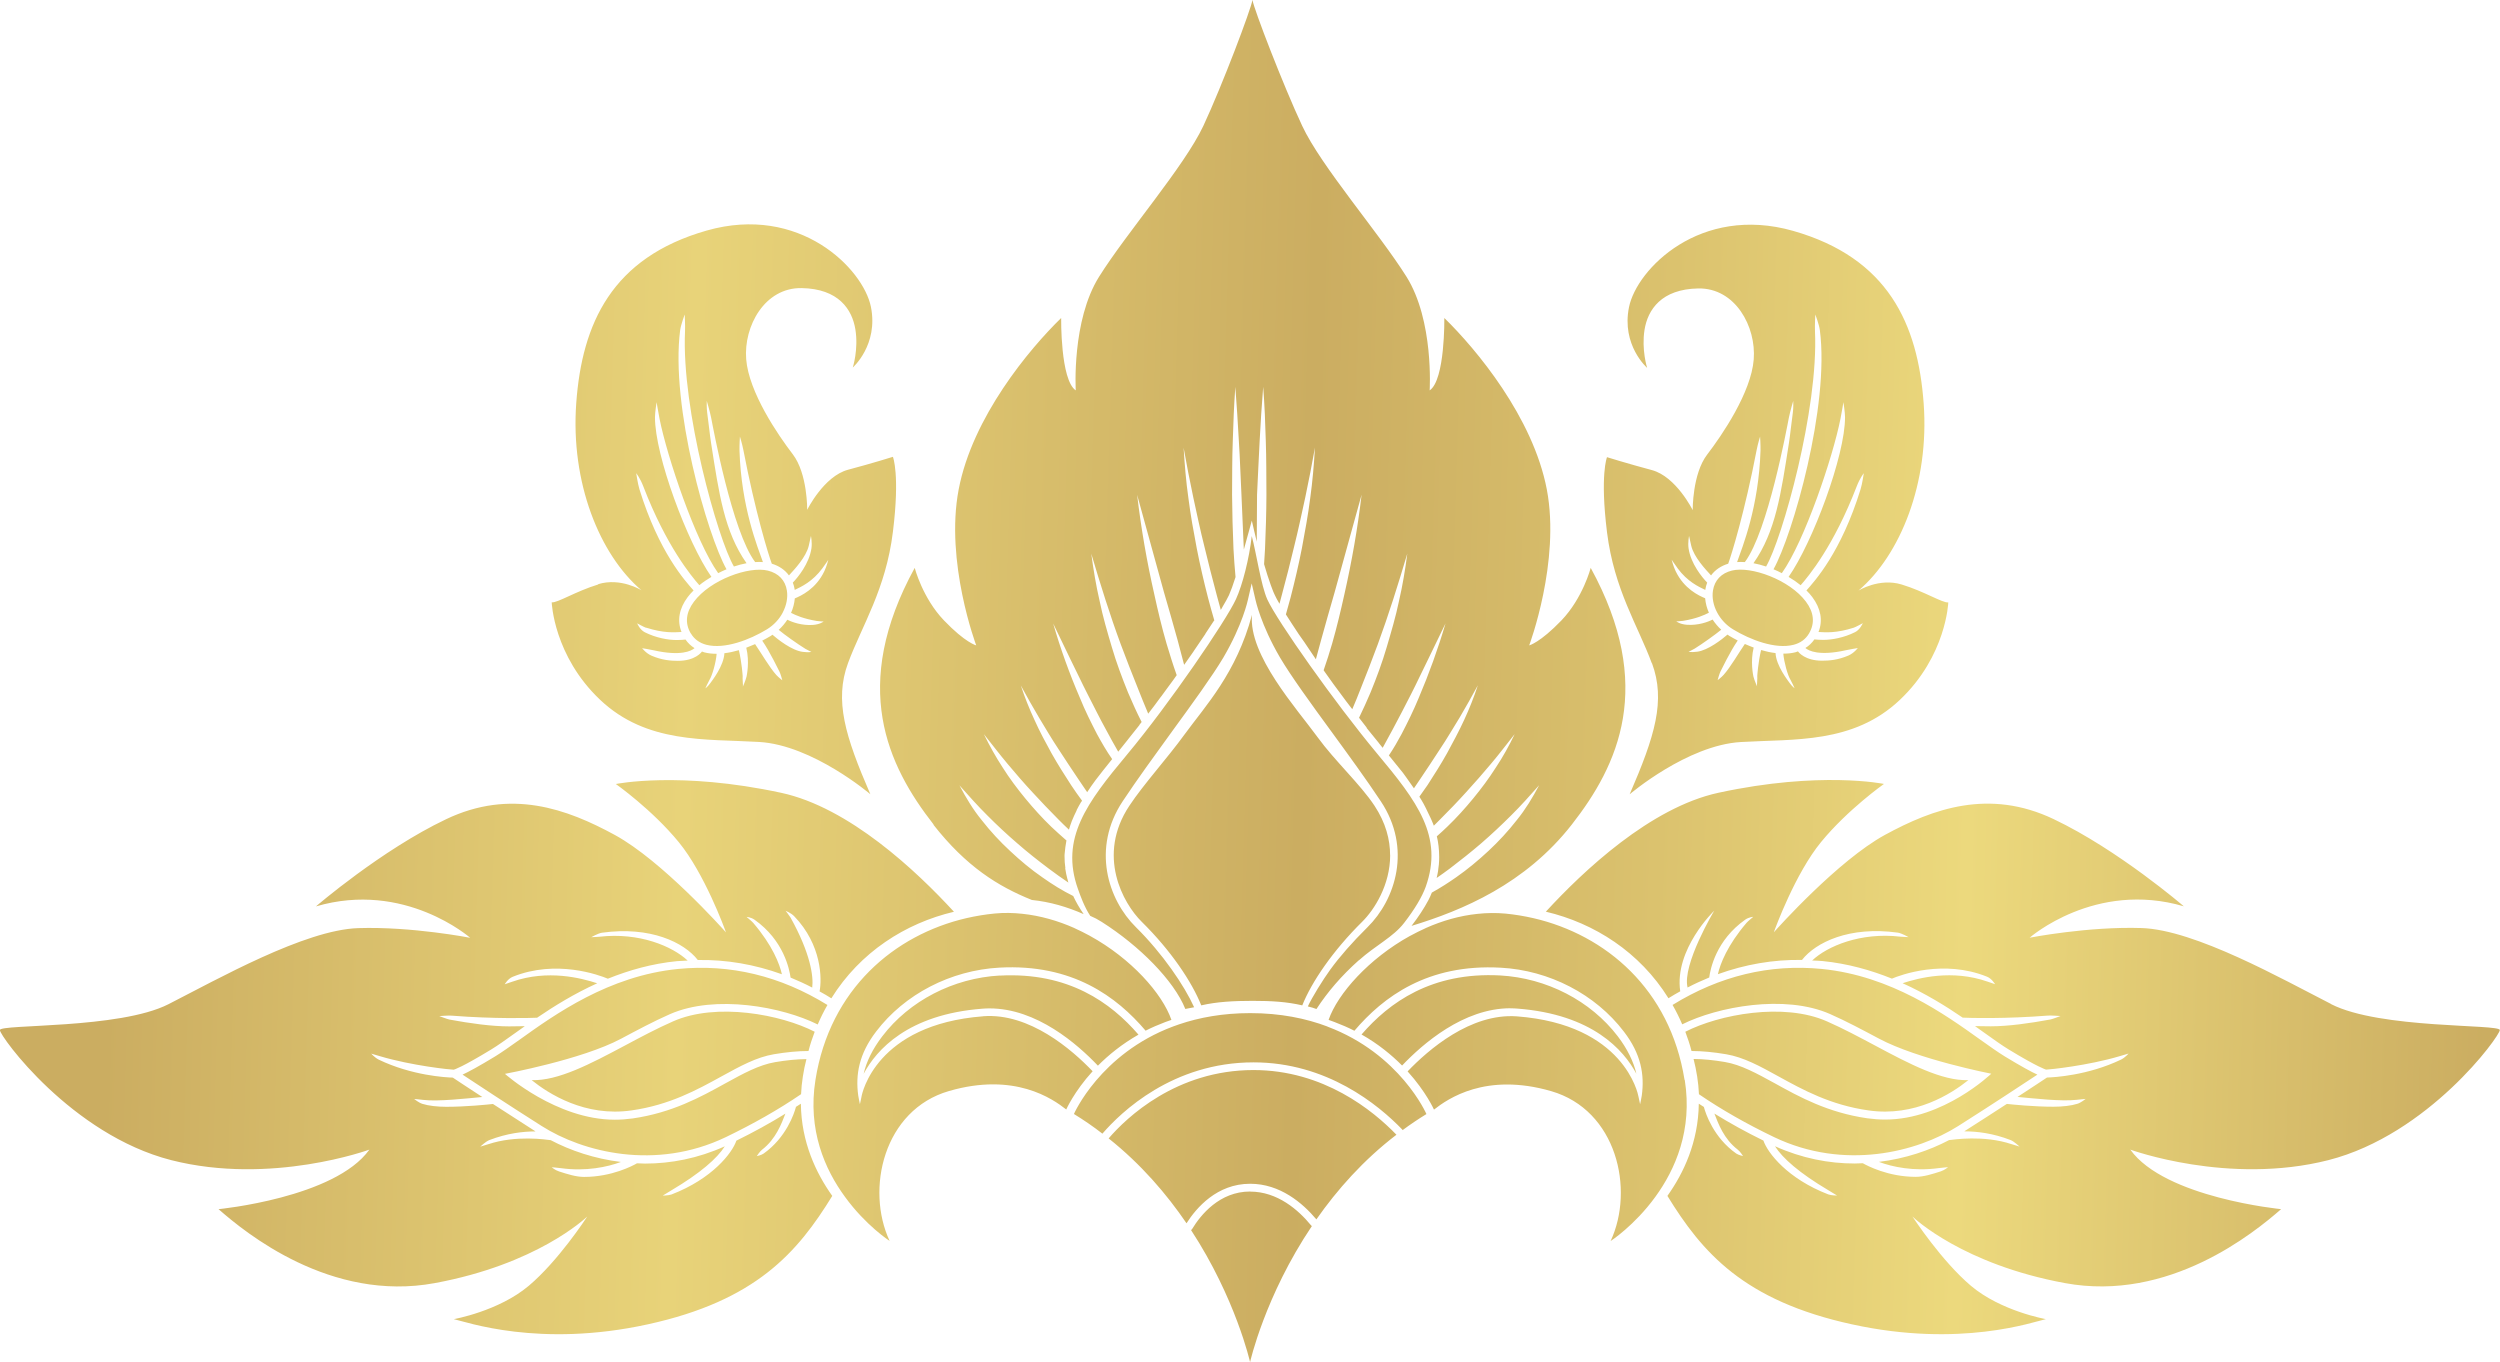 <?xml version="1.0" encoding="UTF-8"?>
<svg id="_レイヤー_2" data-name="レイヤー 2" xmlns="http://www.w3.org/2000/svg" xmlns:xlink="http://www.w3.org/1999/xlink" viewBox="0 0 354.4 193.09">
  <defs>
    <style>
      .cls-1 {
        fill: url(#_Безымянный_градиент_67);
      }
    </style>
    <linearGradient id="_Безымянный_градиент_67" data-name="Безымянный градиент 67" x1="16.38" y1="91.77" x2="353.73" y2="101.78" gradientUnits="userSpaceOnUse">
      <stop offset="0" stop-color="#cbad61"/>
      <stop offset=".24" stop-color="#e8d379"/>
      <stop offset=".5" stop-color="#cbad61"/>
      <stop offset=".65" stop-color="#dbc26e"/>
      <stop offset=".78" stop-color="#ecd97d"/>
      <stop offset="1" stop-color="#cbad61"/>
    </linearGradient>
  </defs>
  <g id="_レイヤー_1-2" data-name="レイヤー 1">
    <path class="cls-1" d="M330.48,142.34c-6.96-3.55-19.31-10.53-26.88-10.78-7.57-.25-15.88,1.37-15.88,1.37,0,0,9.29-8.15,21.86-4.45,0,0-9.28-8-18.45-12.36-9.16-4.36-17.09-1.49-23.93,2.24-6.63,3.63-15.21,13.2-15.74,13.8.19-.56,3.05-8.36,6.7-12.8,3.78-4.61,8.91-8.23,8.91-8.23,0,0-9.04-1.87-23.45,1.25-9.63,2.08-19.18,11.09-24.48,16.86,6.9,1.63,13.31,5.73,17.38,12.27.55-.35,1.11-.67,1.67-.98-.87-5.96,4.82-11.43,4.82-11.43,0,0-4.58,7.66-3.78,10.89,1.01-.53,2.04-.99,3.07-1.42.15-1.15.94-5.27,5.12-8.21.5-.35,1.12-.39,1.12-.39,0,0-.74.61-.94.84-2.73,3.19-3.75,5.84-4.07,7.29,3.87-1.39,7.85-2.09,11.92-2.02,1.95-2.49,6.72-4.82,13.58-3.87.56.08,1.53.64,1.53.64,0,0-.87-.05-1.18-.07-5.62-.65-10.35,1.35-12.49,3.38.5.02.99.03,1.49.08,3.57.36,6.84,1.29,9.82,2.49,1.23-.52,7.31-2.77,13.49-.27.68.28,1.13,1.06,1.13,1.06,0,0-.78-.27-1.08-.37-5.02-1.75-9.74-.52-12.03.23,3.23,1.46,6.08,3.21,8.52,4.88.99.06,6.16.18,12.08-.29.31-.04,1.79.06,1.79.06,0,0-1.14.44-1.43.49-2.92.54-5.99.97-8.47.97-.84,0-1.6-.01-2.23-.03.48.35.97.69,1.42,1.01,1.29.92,2.4,1.72,3.34,2.29,4.14,2.52,5.23,2.84,5.32,2.87.43,0,5.92-.56,10.48-1.92.48-.14,1.22-.36,1.22-.36,0,0-.51.59-1.08.86-4.66,2.24-9.5,2.52-10.49,2.54-.44.29-2.02,1.35-4.18,2.75,2.19.2,6.26.67,8.38.41.7-.08,1.28-.13,1.28-.13,0,0-.64.53-1.16.69-.88.28-2.14.42-3.4.42-2.77,0-5.81-.31-6.61-.4-1.83,1.19-3.93,2.55-6.04,3.89,1.8,0,4.04.26,6.56,1.23.52.2,1.28.93,1.28.93,0,0-.88-.26-1.12-.34-3.98-1.33-8.27-.64-8.87-.58-2.81,1.48-6.21,2.63-9.95,3.09,1.9.71,4.95,1.37,8.49.88.52-.07,1.32-.13,1.32-.13,0,0-.47.4-1.03.59-1.24.4-2.44.78-3.56.78-3.93,0-6.92-1.6-7.5-1.93-.37.01-.75.04-1.14.04-3.63,0-7.47-.72-11.31-2.45,1.08,1.71,3.48,3.81,7.52,6.21.37.22,1.28.78,1.28.78,0,0-.8,0-1.24-.16-5.8-2.23-8.61-5.9-9.2-7.63-2.45-1.2-4.77-2.48-6.95-3.83.55,1.4,1.32,3.59,3.32,5.12.34.26.74.9.74.9,0,0-.62-.12-.97-.36-3.21-2.26-4.34-5.68-4.58-6.6-.24-.16-.48-.31-.72-.46-.07,5.45-2.15,9.84-4.45,13.07,4.91,7.99,10.78,14.85,26.17,18.21,15.38,3.37,25.77-.37,27.48-.74,0,0-6.36-1.12-10.63-4.73-4.14-3.51-8.04-9.46-8.29-9.82.33.31,7.2,6.78,21.61,9.44,14.78,2.74,26.86-7.16,30.66-10.48,0,0-16.5-1.6-21.38-8.44,0,0,13.93,5.1,28.09,1.49,14.17-3.62,24.29-17.56,24.29-18.44s-16.95-.12-23.91-3.67ZM252.12,152.59c3.45,1.9,7.37,4.06,12.75,4.82,6.58.96,11.76-2.36,14.16-4.29-3.72.13-8.35-2.3-13.19-4.89-2.24-1.19-4.55-2.43-6.85-3.44-6.16-2.73-15.32-.97-20.08,1.47.33.88.64,1.79.88,2.73,1.5,0,3.14.16,4.91.46,2.47.42,4.76,1.67,7.42,3.14ZM112.83,156.93c-.24.92-1.38,4.34-4.58,6.6-.34.24-.97.36-.97.36,0,0,.41-.64.74-.9,1.99-1.53,2.77-3.72,3.32-5.12-2.18,1.35-4.51,2.63-6.95,3.83-.58,1.73-3.4,5.4-9.2,7.63-.45.15-1.24.16-1.24.16,0,0,.91-.57,1.28-.78,4.04-2.4,6.44-4.5,7.52-6.21-3.83,1.73-7.68,2.45-11.31,2.45-.39,0-.76-.03-1.14-.04-.58.34-3.57,1.93-7.5,1.93-1.12,0-2.32-.38-3.56-.78-.56-.18-1.03-.59-1.03-.59,0,0,.79.06,1.32.13,3.54.49,6.59-.17,8.49-.88-3.74-.46-7.14-1.61-9.95-3.09-.6-.07-4.89-.75-8.87.58-.25.08-1.12.34-1.12.34,0,0,.77-.73,1.28-.93,2.53-.97,4.77-1.23,6.56-1.23-2.1-1.34-4.21-2.7-6.04-3.89-.8.09-3.85.4-6.61.4-1.26,0-2.52-.14-3.4-.42-.51-.16-1.16-.69-1.16-.69,0,0,.58.04,1.28.13,2.12.26,6.19-.21,8.38-.41-2.16-1.4-3.74-2.46-4.18-2.75-.99-.02-5.83-.3-10.49-2.54-.57-.28-1.08-.86-1.08-.86,0,0,.74.22,1.22.36,4.56,1.36,10.05,1.92,10.48,1.92.09-.02,1.18-.35,5.32-2.87.94-.57,2.05-1.37,3.34-2.29.45-.33.94-.66,1.42-1.01-.63.02-1.39.03-2.23.03-2.48,0-5.55-.43-8.47-.97-.3-.06-1.43-.49-1.43-.49,0,0,1.48-.11,1.79-.06,5.92.47,11.09.34,12.08.29,2.44-1.66,5.29-3.42,8.52-4.88-2.29-.75-7.01-1.98-12.03-.23-.29.1-1.08.37-1.08.37,0,0,.44-.78,1.13-1.06,6.17-2.5,12.25-.25,13.49.27,2.98-1.2,6.25-2.14,9.82-2.49.5-.04.99-.06,1.49-.08-2.14-2.02-6.87-4.03-12.49-3.38-.31.02-1.18.07-1.18.07,0,0,.97-.56,1.53-.64,6.85-.95,11.63,1.37,13.58,3.87,4.08-.07,8.06.63,11.92,2.02-.32-1.45-1.34-4.1-4.07-7.29-.2-.23-.94-.84-.94-.84,0,0,.62.04,1.12.39,4.17,2.94,4.96,7.07,5.12,8.21,1.04.43,2.06.89,3.07,1.42.2-1.57-.24-4.83-3.07-9.92-.15-.26-.71-.97-.71-.97,0,0,.78.31,1.22.77,3.92,4.06,3.95,8.9,3.6,10.66.56.3,1.12.63,1.67.98,4.07-6.54,10.48-10.64,17.38-12.27-5.3-5.77-14.85-14.78-24.48-16.86-14.41-3.11-23.45-1.25-23.45-1.25,0,0,5.13,3.62,8.91,8.23,3.65,4.44,6.51,12.24,6.7,12.8-.53-.6-9.1-10.17-15.74-13.8-6.84-3.73-14.78-6.6-23.93-2.24-9.17,4.36-18.45,12.36-18.45,12.36,12.57-3.7,21.86,4.45,21.86,4.45,0,0-8.31-1.62-15.88-1.37-7.57.25-19.91,7.23-26.88,10.78-6.96,3.55-23.91,2.8-23.91,3.67s10.12,14.82,24.29,18.44c14.16,3.61,28.09-1.49,28.09-1.49-4.88,6.84-21.38,8.44-21.38,8.44,3.79,3.33,15.88,13.23,30.66,10.48,14.41-2.66,21.28-9.13,21.61-9.44-.24.36-4.14,6.32-8.29,9.82-4.28,3.61-10.63,4.73-10.63,4.73,1.71.37,12.1,4.11,27.48.74,15.39-3.36,21.26-10.22,26.17-18.21-2.3-3.23-4.39-7.62-4.45-13.07-.23.15-.47.3-.72.46ZM84.81,82.85c-3.21.98-5.77,2.63-6.6,2.54,0,0,.27,7.58,6.87,13.82,6.6,6.24,14.93,5.52,22.54,5.97,7.6.45,15.76,7.41,15.76,7.41-3.57-8.24-5.12-13.28-3.16-18.6,1.97-5.31,5.36-10.44,6.36-18.6,1.01-8.15,0-10.63,0-10.63,0,0-2.92.92-6.36,1.83-3.44.92-5.79,5.68-5.79,5.68,0,0,.06-5.13-2.05-7.88-2.11-2.75-6.23-8.79-6.6-13.47-.37-4.67,2.62-10.17,7.86-10.08,5.24.09,7.16,3.02,7.62,5.86.46,2.84-.37,5.4-.37,5.4,0,0,3.66-3.21,2.57-8.61-1.1-5.4-10.1-14.56-23.27-10.81-13.47,3.84-17.68,13.19-18.5,24.46-.82,11.27,3.3,21.48,9.25,26.54,0,0-2.93-1.85-6.14-.87ZM91.61,88.98c2.47.79,3.94.67,5,.61-.64-1.62-.34-3.32.88-4.95.24-.32.52-.63.83-.94-1.18-1.33-4.92-5.42-7.67-14.33-.24-.79-.46-2.29-.46-2.29,0,0,.55.68,1.01,1.88,3.25,8.45,6.83,12.74,7.94,14,.52-.43,1.1-.82,1.71-1.18-3.38-4.84-8.03-17.2-8-22.65,0-.67.23-2.12.23-2.12,0,0,.22,1.34.42,2.37,1.08,5.4,5.08,17.33,8.31,21.87.39-.2.78-.38,1.18-.55-2.7-4.8-7.97-23.13-6.57-33.91.1-.74.64-2.21.64-2.21,0,0,.09,1.47.05,2.38-.52,11.08,4.65,29.46,6.93,33.35.6-.2,1.2-.36,1.79-.47-3.15-4.48-3.9-9.83-5.02-16.98-.2-1.27-.36-2.97-.56-4.35-.09-.64-.06-1.68-.06-1.68,0,0,.42,1.39.62,2.38.27,1.37,2.97,16.13,6.24,20.47.38-.03.75-.02,1.1,0-.75-2.14-3.07-7.78-3.32-15.81-.02-.71.06-1.98.06-1.98,0,0,.31.99.48,1.86,1.68,8.77,3.57,14.92,4.04,16.16,1.03.31,1.86.88,2.43,1.66.77-.83,2.43-2.59,2.81-4.2.16-.67.31-1.39.31-1.39,0,0,.19.91.07,1.75-.32,2.18-1.93,4.13-2.64,4.86.11.3.21.62.26.96,0,.03,0,.06,0,.08.96-.46,2.53-1.17,3.94-3.08.44-.6.83-1.19.83-1.19,0,0-.23.93-.56,1.61-1.2,2.53-3.3,3.49-4.19,3.86-.06.7-.24,1.39-.53,2.05.67.34,1.73.83,3.65,1.15.31.05.97.08.97.08,0,0-.53.41-1.51.48-1.56.11-2.94-.38-3.64-.74-.34.53-.75,1.01-1.22,1.44.79.67,2.7,2.02,3.75,2.67.36.22.88.45.88.45,0,0-.34.11-1.21,0-1.57-.19-3.56-1.78-4.31-2.43-.08.06-.16.12-.24.17-.38.23-.79.45-1.21.67,1.06,1.51,2.36,4.24,2.44,4.38.15.26.41,1.24.41,1.24,0,0-.51-.39-.84-.74-.98-1.09-2.15-3.12-3.02-4.39-.41.18-.83.35-1.25.51.5,2,.06,3.99.04,4.09-.15.61-.53,1.44-.52,1.42.05-.06-.08-1.2-.03-1.5,0-.02-.12-1.9-.54-3.66-.68.2-1.37.35-2.05.43-.08,1.78-1.76,3.91-1.96,4.19-.41.58-.74.79-.74.79,0,0,.41-.91.57-1.17.42-.67.93-2.49,1.03-3.73-.02,0-.03,0-.05,0-.59,0-1.15-.06-1.69-.2-.12-.03-.23-.08-.34-.12-.1.14-.99,1.32-3.42,1.32-.98,0-2.25-.09-3.73-.73-.79-.34-1.33-1.06-1.33-1.06,0,0,1.19.19,1.66.3,3.83.86,5.31.09,5.77-.31-.51-.32-.94-.72-1.28-1.22-.28.03-.7.07-1.24.07-1.25,0-2.96-.31-4.53-1.1-.72-.36-1.09-1.27-1.09-1.27,0,0,.99.55,1.28.64ZM97.93,89.78c.48.83,1.23,1.37,2.22,1.63,2.57.65,6.11-.7,8.56-2.19.97-.59,1.75-1.43,2.25-2.38,0,0,0-.02,0-.02,0,0,0,0,.01-.01.51-.98.74-2.07.58-3.09-.22-1.45-1.18-2.46-2.7-2.83-2.68-.66-8.15,1.29-10.48,4.41-1.14,1.53-1.3,3.04-.45,4.49h0ZM243.43,86.82s0,.01,0,.02c.5.94,1.28,1.79,2.25,2.38,2.46,1.49,5.99,2.84,8.56,2.19.99-.25,1.74-.8,2.22-1.63h0c.84-1.45.69-2.96-.45-4.49-2.33-3.12-7.81-5.07-10.48-4.41-1.52.37-2.47,1.38-2.7,2.83-.16,1.03.07,2.12.58,3.09,0,0,0,0,.01.01ZM192.63,136.14c2.39-2.14,4.88-3.31,6.41-5.3,1.5-1.93,2.56-3.72,3.07-5.13,2.55-7.15-1.21-12.09-6.92-18.92-5.99-7.2-14.12-18.73-15.53-21.8-.91-2.02-1.54-6.49-2.21-9-.36,3.18-1.31,6.93-2.24,8.95-1.41,3.07-9.44,14.84-15.44,22.03-5.7,6.83-9.51,11.9-6.96,19.05.33.94.91,2.55,1.74,3.81.71.32.95.43,1.63.86,5.34,3.39,10.22,8.29,11.85,12.34.26-.08.8-.13,1.25-.24-1.37-3.05-4.48-7.62-8.23-11.33-4.01-3.94-6.31-11.22-1.9-17.87,2.02-3.05,4.54-6.51,6.96-9.85,2.96-4.06,5.75-7.9,7.31-10.52,2.74-4.67,3.47-8.14,3.48-8.18.06-.25.54-2.34.54-2.34,0,0,.49,2.09.54,2.34.01.03.74,3.5,3.48,8.18,1.55,2.62,4.34,6.47,7.31,10.53,2.44,3.34,4.95,6.79,6.98,9.85,4.41,6.64,2.1,13.92-1.91,17.86-2.14,2.12-3.9,4.12-5.28,6.02-1.04,1.44-2.56,3.89-3.16,5.19.84.24.58.13,1.22.37,1.59-2.44,3.53-4.7,5.99-6.9ZM234.18,94c1.97,5.31.42,10.35-3.16,18.6,0,0,8.15-6.96,15.76-7.41,7.6-.45,15.94.27,22.54-5.97,6.6-6.24,6.87-13.82,6.87-13.82-.82.09-3.39-1.56-6.6-2.54-3.21-.98-6.14.87-6.14.87,5.95-5.06,10.08-15.28,9.25-26.54-.82-11.27-5.04-20.62-18.5-24.46-13.16-3.75-22.17,5.4-23.27,10.81-1.1,5.4,2.57,8.61,2.57,8.61,0,0-.82-2.57-.37-5.4.46-2.84,2.38-5.77,7.62-5.86,5.24-.09,8.23,5.4,7.86,10.08-.37,4.67-4.49,10.72-6.6,13.47-2.11,2.75-2.05,7.88-2.05,7.88,0,0-2.35-4.76-5.79-5.68-3.44-.92-6.36-1.83-6.36-1.83,0,0-1.01,2.47,0,10.63,1.01,8.15,4.4,13.28,6.36,18.6ZM237.81,80.55c1.41,1.91,2.98,2.62,3.94,3.08,0-.03,0-.06,0-.08.05-.34.15-.66.26-.96-.71-.73-2.33-2.69-2.64-4.86-.12-.84.07-1.75.07-1.75,0,0,.15.71.31,1.39.38,1.61,2.04,3.37,2.81,4.2.57-.78,1.39-1.34,2.43-1.66.46-1.24,2.36-7.39,4.04-16.16.17-.87.48-1.86.48-1.86,0,0,.08,1.27.06,1.98-.25,8.03-2.57,13.67-3.32,15.81.35-.02.72-.03,1.1,0,3.27-4.34,5.97-19.09,6.24-20.47.2-.99.62-2.38.62-2.38,0,0,.04,1.04-.06,1.68-.2,1.38-.36,3.08-.56,4.35-1.12,7.15-1.87,12.5-5.02,16.98.59.11,1.19.27,1.79.47,2.27-3.89,7.45-22.27,6.93-33.35-.04-.91.05-2.38.05-2.38,0,0,.55,1.47.64,2.21,1.41,10.77-3.87,29.1-6.57,33.91.4.16.79.35,1.18.55,3.23-4.54,7.24-16.46,8.31-21.87.21-1.03.42-2.37.42-2.37,0,0,.23,1.44.23,2.12.03,5.45-4.62,17.82-8,22.65.61.36,1.19.76,1.71,1.18,1.11-1.26,4.69-5.55,7.94-14,.46-1.2,1.01-1.88,1.01-1.88,0,0-.21,1.5-.46,2.29-2.75,8.91-6.49,13-7.67,14.33.3.3.59.61.83.94,1.22,1.64,1.52,3.33.88,4.95,1.06.06,2.53.18,5-.61.29-.09,1.28-.64,1.28-.64,0,0-.38.92-1.09,1.27-1.57.79-3.28,1.1-4.53,1.1-.54,0-.96-.04-1.24-.07-.35.5-.78.91-1.28,1.22.46.4,1.94,1.17,5.77.31.47-.11,1.66-.3,1.66-.3,0,0-.54.72-1.33,1.06-1.48.64-2.75.73-3.73.73-2.42,0-3.32-1.18-3.42-1.32-.12.04-.22.09-.34.12-.53.14-1.1.2-1.69.2-.02,0-.03,0-.05,0,.11,1.24.61,3.06,1.03,3.73.16.26.57,1.17.57,1.17,0,0-.34-.21-.74-.79-.19-.28-1.88-2.4-1.96-4.19-.68-.08-1.37-.23-2.05-.43-.42,1.77-.54,3.64-.54,3.66.04.3-.08,1.44-.03,1.5.02.02-.37-.81-.52-1.42-.02-.1-.46-2.09.04-4.09-.43-.16-.84-.33-1.25-.51-.88,1.27-2.04,3.3-3.02,4.39-.32.36-.84.74-.84.74,0,0,.26-.97.41-1.24.08-.14,1.38-2.87,2.44-4.38-.42-.22-.83-.44-1.21-.67-.09-.05-.16-.12-.24-.17-.75.65-2.74,2.23-4.31,2.43-.88.11-1.21,0-1.21,0,0,0,.53-.23.88-.45,1.06-.66,2.96-2.01,3.75-2.67-.47-.43-.88-.92-1.22-1.44-.7.36-2.07.85-3.64.74-.99-.07-1.51-.48-1.51-.48,0,0,.66-.03.97-.08,1.92-.32,2.99-.81,3.65-1.15-.29-.66-.47-1.35-.53-2.05-.89-.37-2.99-1.33-4.19-3.86-.33-.69-.56-1.61-.56-1.61,0,0,.39.59.83,1.19ZM132.32,116.91c4.65,5.93,9.17,8.75,13.96,10.67,2.55.26,5.02.98,7.34,2.01-.6-.88-1.1-1.74-1.48-2.57-1.53-.76-2.98-1.66-4.36-2.64-1.63-1.12-3.14-2.39-4.58-3.74-1.45-1.34-2.8-2.8-4.01-4.35-1.25-1.52-2.27-3.23-3.18-4.96,1.32,1.47,2.59,2.92,3.97,4.28,1.36,1.37,2.77,2.68,4.22,3.93,1.44,1.26,2.95,2.45,4.48,3.6.9.68,1.84,1.34,2.78,1.98-.06-.17-.1-.33-.13-.5h-.01c-.13-.47-.24-1-.32-1.56.01,0,.02.01.03.02-.09-.58-.12-1.17-.12-1.73v-.07c0-.07.01-.13.01-.21.06-.64.13-1.28.26-1.93-.04-.03-.09-.08-.13-.11-.68-.6-1.36-1.2-2.02-1.83-1.31-1.26-2.52-2.61-3.68-4.01-1.15-1.4-2.24-2.85-3.21-4.39-.99-1.51-1.87-3.1-2.66-4.72,1.14,1.41,2.2,2.84,3.36,4.21,1.15,1.37,2.3,2.71,3.52,4.02,1.19,1.31,2.44,2.59,3.68,3.85.5.5.98.98,1.49,1.45t.01-.02h0c.11-.39.25-.78.4-1.19.21-.51.43-1.01.69-1.52h0s-.01-.02-.01-.03c.2-.4.42-.78.65-1.18,0,.01.01.01.01.02.03-.07.07-.12.11-.19-.54-.73-1.05-1.45-1.54-2.19-.97-1.49-1.91-2.98-2.78-4.52-.85-1.54-1.69-3.1-2.41-4.71-.75-1.61-1.4-3.25-1.95-4.91.85,1.54,1.69,3.07,2.59,4.57.91,1.5,1.79,3.01,2.75,4.45.96,1.47,1.91,2.93,2.89,4.37l1.18,1.74c.36-.56.76-1.14,1.19-1.71.56-.74,1.43-1.84,2.35-2.98-.8-1.14-1.48-2.33-2.14-3.53-.86-1.67-1.71-3.36-2.41-5.1-1.49-3.45-2.77-6.99-3.81-10.59l2.44,5.06c.84,1.67,1.62,3.37,2.47,5.02.85,1.65,1.67,3.32,2.57,4.95.56,1.05,1.15,2.12,1.74,3.14.46-.58.93-1.15,1.32-1.65.04-.06.09-.11.13-.17.52-.64,1.04-1.29,1.56-1.96v-.03c.1-.13.2-.26.31-.4-.71-1.37-1.32-2.77-1.93-4.18-.85-2.1-1.65-4.23-2.29-6.41-.64-2.17-1.29-4.35-1.74-6.58-.51-2.2-.88-4.44-1.18-6.69,1.29,4.34,2.62,8.63,4.18,12.85.79,2.09,1.59,4.19,2.44,6.27.46,1.19.96,2.38,1.45,3.56.6-.77,1.18-1.54,1.76-2.34.06-.07.09-.12.12-.15.13-.18.46-.63.89-1.22.24-.34.5-.67.74-1h0c.18-.25.35-.5.53-.75-.53-1.48-.99-2.98-1.44-4.47-.67-2.3-1.22-4.63-1.73-6.96-1.06-4.66-1.88-9.38-2.44-14.13l3.8,13.79c.65,2.28,1.33,4.56,1.95,6.85.31,1.15.62,2.3.91,3.45.02-.02.03-.04.06-.07.48-.68.94-1.32,1.27-1.81.01-.01.02-.03.02-.04.58-.85,1.13-1.65,1.67-2.46v-.03c.43-.64.85-1.27,1.22-1.85v.03s.03-.04.04-.07c-.31-1.06-.61-2.13-.89-3.2-.6-2.33-1.14-4.66-1.6-7.02-.45-2.36-.88-4.72-1.18-7.1-.34-2.37-.53-4.76-.68-7.15.43,2.36.87,4.71,1.37,7.04.51,2.33.99,4.66,1.58,6.98.56,2.31,1.14,4.63,1.76,6.92.18.68.36,1.37.56,2.05.07-.11.12-.2.17-.28.01-.03.03-.07.04-.09.43-.72.76-1.31.95-1.72.26-.58.6-1.51.93-2.56v-.02c-.13-1.32-.21-2.64-.29-3.97-.11-2.56-.18-5.11-.2-7.66.02-2.56,0-5.11.1-7.66.07-2.56.18-5.1.36-7.66.21,2.56.35,5.1.5,7.65.17,2.55.23,5.09.37,7.64l.33,7.63s0,.1.01.14c.45-1.62,1.13-4.1,1.13-4.1.03.14.65,2.84.7,2.99l.04-6.66c.14-2.55.22-5.09.37-7.64.14-2.55.29-5.09.5-7.65.2,2.56.3,5.1.37,7.66.09,2.55.07,5.1.09,7.66-.01,2.55-.09,5.1-.2,7.66-.04.71-.09,1.42-.13,2.13v.03c.3,1.05.63,2.07.94,2.94.07.19.12.34.18.48.13.36.26.68.4.96.14.32.37.73.66,1.23.11-.4.21-.8.32-1.2.63-2.29,1.2-4.61,1.76-6.92.58-2.31,1.07-4.65,1.58-6.98.5-2.34.94-4.68,1.37-7.04-.14,2.39-.34,4.78-.67,7.15-.3,2.38-.74,4.74-1.18,7.1-.46,2.36-1.01,4.69-1.61,7.02-.21.79-.43,1.59-.66,2.38.26.42.56.88.88,1.37.67,1.05,1.3,1.97,1.73,2.55.52.78,1.07,1.6,1.64,2.44.24-.89.48-1.8.73-2.69.62-2.29,1.29-4.57,1.94-6.85l3.81-13.79c-.55,4.75-1.39,9.47-2.44,14.13-.52,2.34-1.07,4.66-1.73,6.96-.37,1.27-.77,2.53-1.21,3.79.04.07.09.14.14.21.43.65,1.91,2.66,2.96,4.06,0,.01.01.02.02.03.32.41.63.83.94,1.23.42-.97.82-1.96,1.2-2.94.84-2.08,1.64-4.18,2.42-6.27,1.55-4.22,2.89-8.51,4.18-12.85-.29,2.25-.66,4.48-1.17,6.69-.46,2.23-1.11,4.41-1.75,6.58-.64,2.18-1.43,4.31-2.29,6.41-.52,1.21-1.05,2.41-1.63,3.59.35.46.73.94,1.08,1.39v.06c.57.72,1.14,1.41,1.69,2.08.03.06.08.11.11.15.14.19.3.37.47.58.48-.86.96-1.74,1.42-2.61.89-1.63,1.72-3.29,2.58-4.95.85-1.65,1.62-3.35,2.46-5.02l2.45-5.06c-1.06,3.6-2.34,7.14-3.81,10.59-.72,1.74-1.55,3.43-2.42,5.1-.56,1.04-1.14,2.05-1.8,3.03.78.96,1.56,1.92,1.99,2.46.15.21.31.41.45.62.29.39.68.95,1.11,1.58l.82-1.21c.99-1.44,1.93-2.91,2.89-4.37.97-1.44,1.84-2.95,2.77-4.45.89-1.5,1.74-3.03,2.58-4.57-.54,1.66-1.2,3.31-1.94,4.91-.74,1.61-1.58,3.16-2.42,4.71-.86,1.54-1.81,3.03-2.77,4.52-.37.55-.76,1.1-1.16,1.65.21.33.41.65.57.95.01.02.03.04.04.07.12.21.22.41.31.6.22.44.47.96.73,1.52.1.22.19.44.28.66.03.1.08.2.12.31.31-.3.61-.6.9-.9,1.26-1.26,2.49-2.53,3.68-3.85,1.21-1.31,2.37-2.66,3.52-4.02,1.16-1.37,2.24-2.8,3.36-4.21-.78,1.62-1.65,3.21-2.66,4.72-.97,1.53-2.06,2.99-3.21,4.39-1.15,1.4-2.37,2.75-3.68,4.01-.47.46-.97.91-1.48,1.36v.02c.1.42.19.87.24,1.36.02.22.04.45.06.68.01.17.02.33.02.51.01.12.01.25.01.37,0,.34-.01.66-.04.98v.04c-.02.22-.04.42-.08.63-.01.12-.02.23-.04.35-.06.34-.12.66-.2.97.63-.44,1.26-.88,1.87-1.34,1.52-1.16,3.03-2.35,4.48-3.6,1.45-1.26,2.85-2.57,4.21-3.93,1.38-1.36,2.66-2.81,3.97-4.28-.91,1.73-1.94,3.44-3.18,4.96-1.21,1.55-2.56,3.01-4,4.35-1.44,1.34-2.96,2.61-4.58,3.74-1.11.78-2.25,1.51-3.45,2.17-.15.39-.32.74-.48,1.06-.62,1.17-1.43,2.4-2.4,3.66,7.21-2.19,16.12-5.92,22.71-14.35,6.6-8.43,11.85-19.67,2.69-36.4,0,0-1.1,4.26-4.15,7.45-3.05,3.17-4.57,3.54-4.57,3.54,0,0,4.45-11.85,2.5-22.1-1.96-10.26-10.02-19.91-14.53-24.31,0,0,.12,8.79-2.08,10.26,0,0,.62-9.9-3.29-16.12-3.91-6.23-12.1-15.64-14.78-21.38-2.69-5.74-6.88-16.63-7.05-17.85-.17,1.22-4.28,12.11-6.96,17.85-2.69,5.74-10.88,15.15-14.78,21.38-3.91,6.23-3.31,16.12-3.31,16.12-2.19-1.47-2.07-10.26-2.07-10.26-4.52,4.4-12.58,14.05-14.53,24.31-1.96,10.26,2.49,22.1,2.49,22.1,0,0-1.52-.36-4.57-3.54-3.05-3.18-4.15-7.45-4.15-7.45-9.16,16.73-3.9,27.97,2.69,36.4ZM197.06,121.23c0-2.2-.61-4.58-2.21-7.01-2.01-3.04-5.63-6.36-8.05-9.69-2.98-4.09-9.83-11.66-9.32-17.37-2.2,8.26-6.6,12.9-9.57,16.97-2.42,3.34-5.8,7.05-7.81,10.09-4.68,7.04-.9,13.84,1.75,16.45,4.14,4.08,7.1,8.5,8.44,11.85,2.2-.51,4.57-.64,7.28-.64s4.84.13,7.04.64c1.33-3.33,4.34-7.75,8.49-11.85,1.74-1.72,3.97-5.23,3.97-9.44ZM214.12,142.94c.33,0,.66.01,1,.04,10.61.82,15.05,5.86,16.85,9.23-.39-1.7-1.28-3.53-2.64-5.31-3.85-5.04-10.08-8.25-16.66-8.62-9.74-.52-15.75,3.85-19.66,8.37,2.37,1.34,4.26,2.9,5.75,4.4,2.91-3.06,8.69-8.12,15.36-8.12ZM188.18,145.52c-3.05-1.15-6.67-1.9-10.95-1.9-3.88,0-7.22.62-10.08,1.59-.3.1-.58.2-.87.31-10.34,3.88-14.04,12.4-14.04,12.4,1.42.87,2.77,1.8,4.04,2.79.01-.01.01-.02.02-.03,2.62-3.03,9.95-10.08,21.4-10.08,10.38,0,17.67,5.98,21.1,9.54.02.02.03.04.03.07,1.08-.8,2.2-1.56,3.38-2.28,0,0-3.7-8.52-14.04-12.4ZM240.83,155.11c3.2,2.19,6.79,4.23,10.69,6.1,9.93,4.75,20.25,2.11,26.07-1.58,4.64-2.94,9.31-6.02,11.23-7.29-.86-.39-2.28-1.16-4.65-2.6-.97-.6-2.1-1.4-3.42-2.34-5.04-3.61-12.65-9.06-22.47-10.04-7.38-.73-14.5.98-21.18,5.1.5.87.96,1.8,1.37,2.75,4.99-2.49,14.51-4.3,20.96-1.46,2.34,1.03,4.66,2.28,6.92,3.48,5.54,2.96,15.93,4.98,15.93,4.98,0,0-6.74,6.5-15.03,6.5-.82,0-1.66-.06-2.55-.18-5.58-.81-9.59-3.01-13.12-4.97-2.56-1.4-4.77-2.62-7.06-3.01-1.6-.27-3.07-.42-4.44-.43.21.8.37,1.63.51,2.48.13.85.22,1.69.25,2.49ZM238.8,153.08c-2.05-12.87-11.21-20.56-21.42-22.92-1.31-.3-2.64-.52-3.98-.65-1.33-.12-2.64-.1-3.94.04-2.55.26-5.02.98-7.34,2.01-.01.01-.02.01-.03.02-.74.33-1.45.69-2.15,1.07-.02.01-.03.02-.06.02h.01c-5.83,3.22-10.26,8.19-11.55,11.91h.01c.3.11.58.21.87.32.98.37,1.92.78,2.78,1.22,4.08-4.79,10.36-9.51,20.73-8.94,6.9.37,13.43,3.76,17.47,9.06,2.44,3.17,2.94,6.1,2.54,9.06-.03.26-.24,1.24-.24,1.24,0,0-.18-.82-.23-1.08-.07-.41-2.04-10.22-17.23-11.38-6.58-.48-12.58,4.75-15.5,7.8,2.64,2.92,3.74,5.42,3.74,5.42,1.95-1.53,7.33-5.31,16.61-2.62,9.29,2.68,11.85,13.92,8.43,21.25,0,0,3.36-2.17,6.33-6.25,2.83-3.88,5.31-9.49,4.18-16.59ZM177.7,151.69c-10.96,0-18.01,6.75-20.54,9.69,4.6,3.66,8.22,7.89,11.04,12.03,1.39-2.18,4.31-5.6,9.02-5.6,4.24,0,7.43,2.72,9.39,5.05,2.93-4.18,6.63-8.39,11.35-12-3.32-3.44-10.34-9.17-20.26-9.17ZM141.73,138.29c-6.58.36-12.82,3.58-16.66,8.62-1.37,1.79-2.26,3.61-2.64,5.31,1.8-3.37,6.24-8.42,16.85-9.23.34-.03.67-.04,1-.04,6.67,0,12.45,5.06,15.36,8.12,1.49-1.5,3.38-3.05,5.75-4.4-3.91-4.53-9.92-8.89-19.66-8.37ZM177.22,168.91c-4.34,0-7.01,3.32-8.21,5.29-.04.07-.1.13-.17.17,6.35,9.71,8.37,18.72,8.37,18.72,0,0,2.1-9.37,8.76-19.28-.04-.03-.09-.07-.12-.11-1.79-2.18-4.75-4.78-8.64-4.78ZM139.36,144.07c-15.2,1.17-17.17,10.98-17.23,11.38-.04.26-.23,1.08-.23,1.08,0,0-.21-.98-.24-1.24-.4-2.96.11-5.89,2.54-9.06,4.03-5.3,10.57-8.68,17.47-9.06,10.37-.57,16.65,4.14,20.73,8.94.86-.44,1.8-.85,2.78-1.22.29-.11.57-.21.87-.31h.01c-1.29-3.74-5.72-8.71-11.55-11.91h.01s-.03-.02-.06-.03c-.69-.37-1.41-.74-2.15-1.07-.01-.01-.02-.01-.03-.02-2.31-1.02-4.79-1.74-7.34-2.01-1.3-.14-2.61-.17-3.94-.04-1.33.13-2.67.35-3.98.65-10.21,2.36-19.37,10.05-21.42,22.92-1.14,7.11,1.34,12.72,4.18,16.59,2.96,4.08,6.33,6.25,6.33,6.25-3.42-7.33-.86-18.57,8.43-21.25,9.28-2.69,14.66,1.09,16.61,2.62,0,0,1.09-2.5,3.74-5.42-2.92-3.05-8.93-8.29-15.5-7.8ZM88.56,148.23c-4.84,2.58-9.47,5.02-13.19,4.89,2.4,1.93,7.58,5.25,14.16,4.29,5.38-.76,9.3-2.92,12.75-4.82,2.66-1.46,4.95-2.72,7.42-3.14,1.77-.3,3.42-.46,4.91-.46.24-.94.55-1.85.88-2.73-4.76-2.44-13.92-4.2-20.08-1.47-2.3,1.01-4.62,2.25-6.85,3.44ZM117.29,142.46c-6.68-4.12-13.8-5.83-21.18-5.1-9.82.98-17.43,6.43-22.47,10.04-1.31.93-2.45,1.74-3.42,2.34-2.37,1.44-3.79,2.2-4.65,2.6,1.92,1.27,6.59,4.35,11.23,7.29,5.82,3.7,16.14,6.34,26.07,1.58,3.9-1.88,7.49-3.91,10.69-6.1.03-.81.12-1.64.25-2.49.13-.85.3-1.69.51-2.48-1.37.01-2.84.16-4.44.43-2.29.39-4.51,1.61-7.06,3.01-3.54,1.96-7.55,4.16-13.12,4.97-.88.12-1.73.18-2.55.18-8.3,0-15.57-6.5-15.57-6.5,0,0,10.92-2.02,16.46-4.98,2.26-1.2,4.58-2.45,6.92-3.48,6.45-2.84,15.97-1.03,20.96,1.46.41-.96.87-1.89,1.37-2.75Z"/>
  </g>
</svg>
